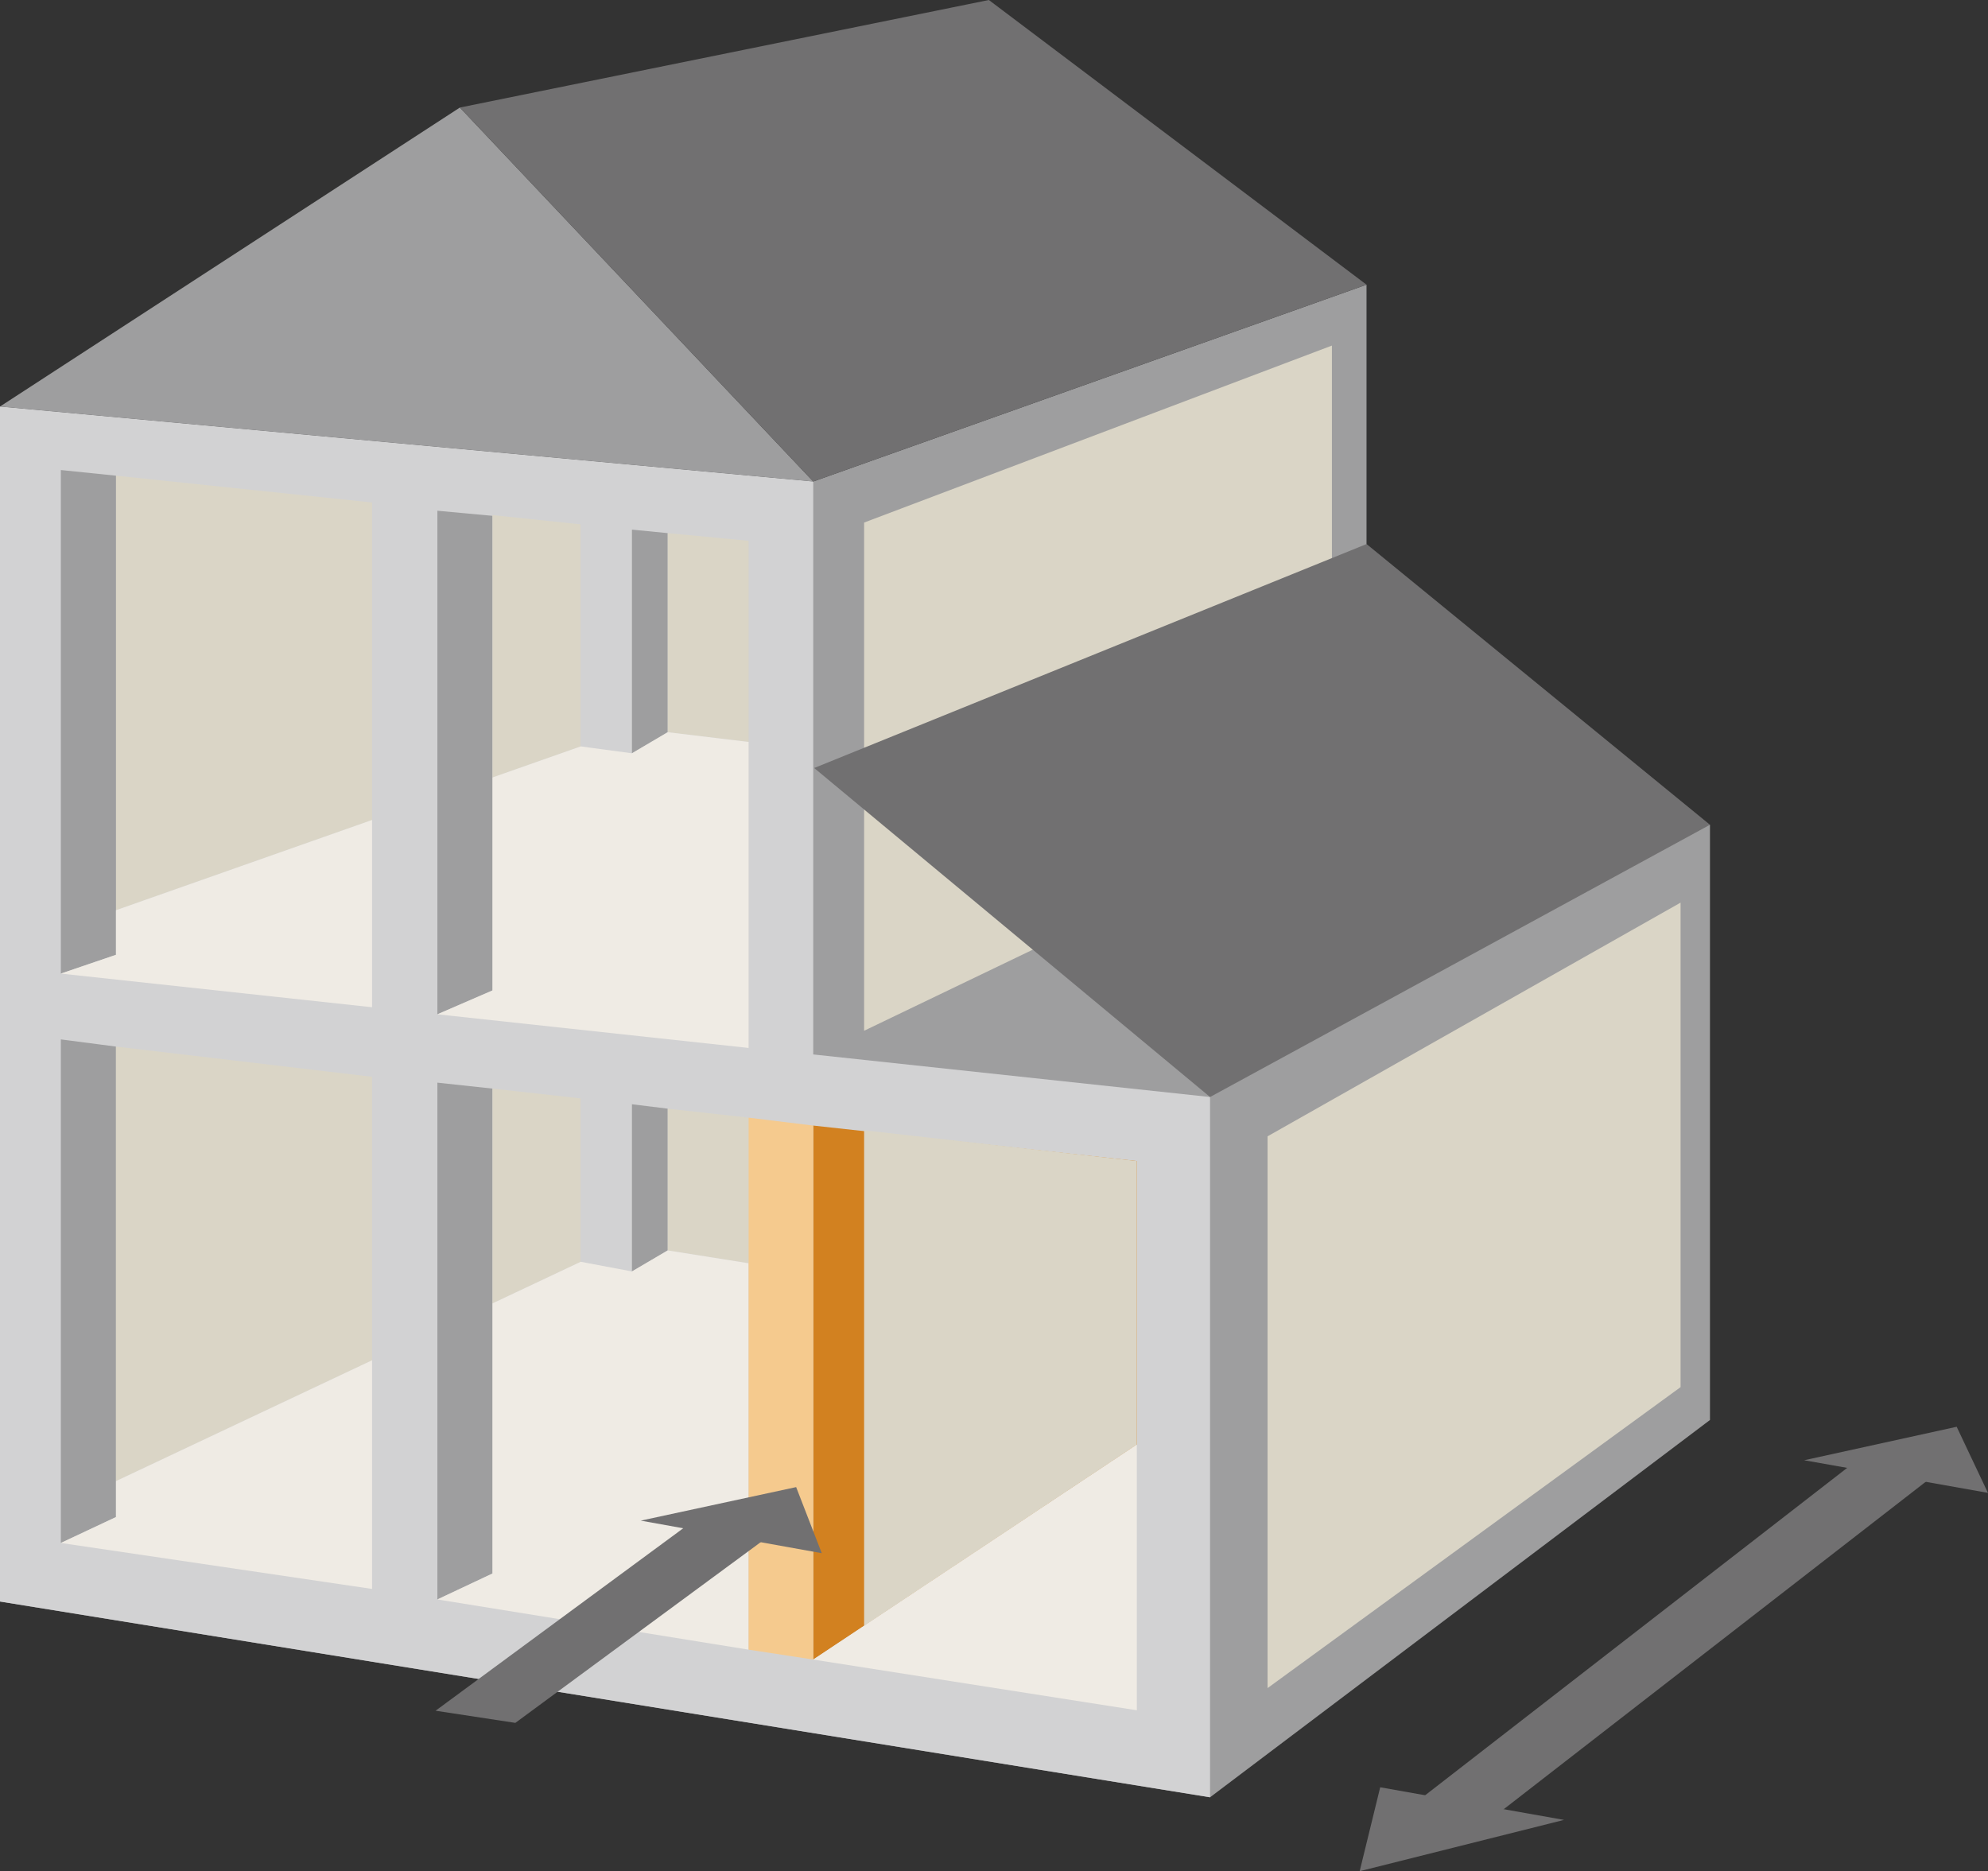 <svg xmlns="http://www.w3.org/2000/svg" viewBox="0 0 351.58 330.94"><rect x="0" y="0" width="351.58" height="330.94" fill="#333333" stroke="none"/><defs><style>.cls-1{fill:none;}.cls-2{fill:#9e9e9f;}.cls-3{fill:#d2d2d3;}.cls-4{fill:#dad5c6;}.cls-5{fill:#D28120;}.cls-6{fill:#717071;}.cls-7{fill:#efebe4;}.cls-8{fill:#F5CA8E;}</style></defs><g id="レイヤー_2" data-name="レイヤー 2"><g id="layer1"><polygon class="cls-1" points="241.68 96.22 241.67 96.22 241.67 50.35 174.88 0 81.33 19.02 0 71.9 0 283.25 214 317.87 302.41 251.14 302.41 145.87 241.68 96.22"/><polygon class="cls-2" points="0 71.9 0 283.25 214 317.87 302.41 251.14 302.41 145.87 241.67 139.66 241.67 50.35 143.82 85.16 0 71.9"/><polygon class="cls-3" points="0 71.9 0 283.25 214 317.87 214 194.02 143.82 186.49 143.82 85.16 0 71.9"/><polygon class="cls-1" points="143.82 186.49 214 194.02 302.41 145.87 241.67 139.66 143.82 186.49"/><polygon class="cls-1" points="143.82 85.16 0 71.9 103.75 39.16 241.67 50.35 143.82 85.16"/><polygon class="cls-1" points="65.8 178.14 10.76 172.19 10.76 83.13 65.8 88.76 65.8 178.14"/><polygon class="cls-1" points="65.8 281.02 10.76 272.89 10.76 183.83 65.8 190.44 65.8 281.02"/><polygon class="cls-1" points="132.39 185.34 77.35 179.39 77.35 90.33 132.39 95.65 132.39 185.34"/><polygon class="cls-1" points="132.39 291.76 77.35 282.88 77.35 191.47 132.39 197.67 132.39 291.76"/><polygon class="cls-1" points="201.05 302.48 143.82 293.51 143.82 199.07 201.05 205.34 201.05 302.48"/><polygon class="cls-4" points="297.21 245.33 224.17 298.56 224.17 200.97 297.21 159.64 297.21 245.33"/><polygon class="cls-4" points="235.55 142.53 152.82 182.3 152.82 92.42 235.55 61.12 235.55 142.53"/><polygon class="cls-5" points="143.82 293.51 201.05 255.49 201.05 205.34 143.82 199.07 143.82 293.51"/><polygon class="cls-4" points="152.82 287.55 152.82 199.91 201.05 205.34 201.05 255.49 152.82 287.55"/><polygon class="cls-6" points="214 194.02 143.99 135.83 241.68 96.22 302.41 145.87 214 194.02"/><polygon class="cls-2" points="0 71.9 143.82 85.16 81.33 19.02 0 71.9"/><polygon class="cls-6" points="143.82 85.16 81.33 19.02 174.88 0 241.67 50.35 143.82 85.16"/><polygon class="cls-2" points="10.76 272.89 20.51 268.31 20.51 185.1 10.76 183.83 10.76 272.89"/><polygon class="cls-2" points="77.35 282.88 87.1 278.29 87.1 192.53 77.35 191.48 77.35 282.88"/><polygon class="cls-4" points="102.7 194.27 87.1 192.53 87.1 230.52 102.7 223.16 102.7 194.27"/><polygon class="cls-4" points="20.51 185.1 20.51 261.95 65.8 240.58 65.8 190.44 20.51 185.1"/><polygon class="cls-2" points="77.35 179.39 87.1 175.17 87.1 91.23 77.35 90.33 77.35 179.39"/><polygon class="cls-4" points="20.51 84.13 20.51 160.98 65.8 145.02 65.8 88.87 20.51 84.13"/><polygon class="cls-4" points="87.1 91.1 87.1 91.23 87.1 137.5 102.7 132.01 102.7 92.74 87.1 91.1"/><polygon class="cls-2" points="10.76 172.19 20.51 168.87 20.51 84.13 10.76 83.13 10.76 172.19"/><polygon class="cls-3" points="102.7 92.74 102.7 132.01 111.76 133.23 111.76 93.67 102.7 92.74"/><polygon class="cls-2" points="111.76 93.67 111.76 133.23 118.09 129.5 118.09 94.29 111.76 93.67"/><polygon class="cls-3" points="102.7 194.37 102.7 223.16 111.76 224.87 111.76 195.3 102.7 194.37"/><polygon class="cls-2" points="111.76 195.3 111.76 224.87 118.09 221.15 118.09 196.08 111.76 195.3"/><polygon class="cls-4" points="118.09 94.29 118.09 129.5 132.39 131.22 132.39 95.65 118.09 94.29"/><polygon class="cls-4" points="118.09 196.08 118.09 221.15 132.39 223.42 132.39 197.67 118.09 196.08"/><polygon class="cls-7" points="10.76 172.19 20.51 168.87 20.51 160.98 65.8 145.02 65.8 178.14 10.76 172.19"/><polygon class="cls-7" points="10.76 272.89 20.51 268.31 20.51 261.95 65.8 240.58 65.8 281.02 10.76 272.89"/><polygon class="cls-7" points="77.35 179.39 87.1 175.17 87.1 137.5 102.7 132.01 111.76 133.23 118.09 129.5 132.39 131.22 132.39 185.34 77.35 179.39"/><polygon class="cls-7" points="77.35 282.88 87.1 278.29 87.1 230.52 102.7 223.16 111.76 224.87 118.09 221.15 132.39 223.42 132.39 291.76 77.35 282.88"/><polygon class="cls-7" points="143.82 293.51 201.05 255.49 201.05 302.48 143.82 293.51"/><polygon class="cls-8" points="132.39 197.67 143.82 199.07 143.82 293.51 132.39 291.76 132.39 197.67"/><polygon class="cls-6" points="263.96 321.51 249.67 319.35 329.15 257.69 343.44 259.84 263.96 321.51"/><polygon class="cls-6" points="244.09 316.1 276.6 321.87 240.46 330.94 244.09 316.1"/><polygon class="cls-6" points="319.07 258.26 351.57 264.03 346.04 252.34 319.07 258.26"/><polygon class="cls-6" points="91.14 304.71 77.03 302.56 123.45 268.36 137.56 270.52 91.14 304.71"/><polygon class="cls-6" points="113.32 268.94 145.33 274.7 140.8 263.01 113.32 268.94"/></g></g></svg>